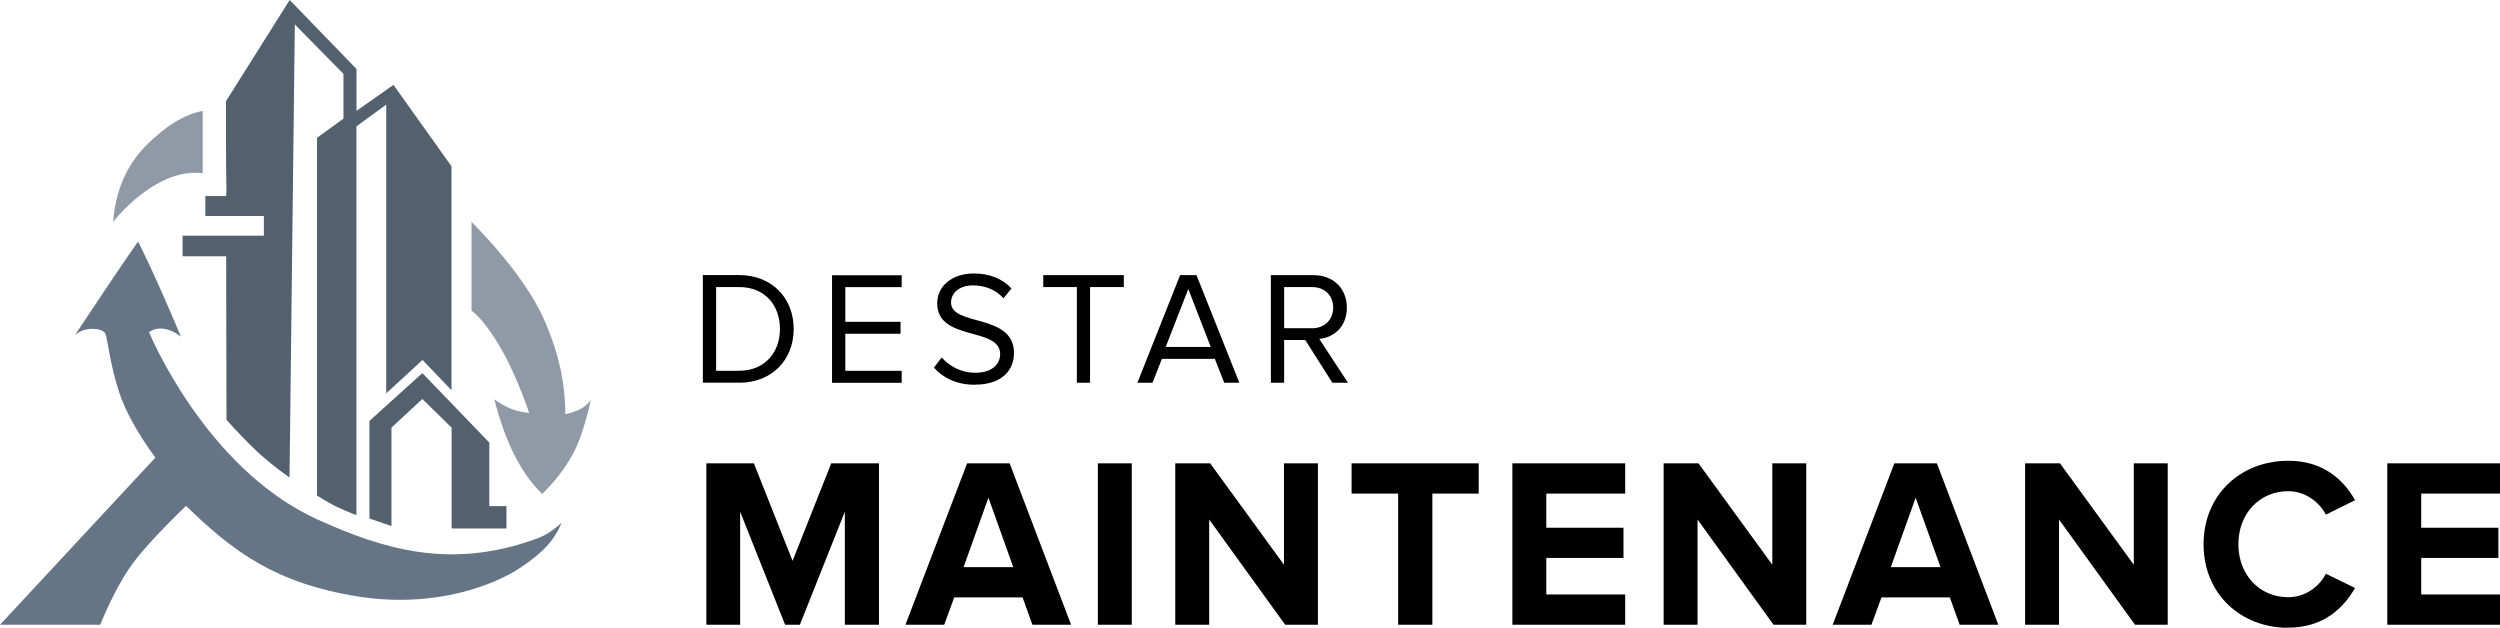 <svg xmlns="http://www.w3.org/2000/svg" width="474" height="119" viewBox="0 0 474 119" fill="none"><g clip-path="url(#clip0_8_128)"><path d="M140.15 72.566C146.4 72.566 150.485 68.188 150.485 62.376C150.485 56.564 146.415 52.155 140.15 52.155H133.26V72.55H140.15V72.566ZM140.15 70.308H135.775V54.428H140.15C145.135 54.428 147.878 57.982 147.878 62.376C147.878 66.769 145.043 70.293 140.15 70.293V70.308ZM170.957 72.566V70.308H160.271V63.276H170.744V61.018H160.271V54.443H170.957V52.186H157.756V72.581H170.957V72.566ZM184.829 72.932C190.271 72.932 192.253 69.911 192.253 66.937C192.253 59.325 180.317 61.949 180.317 57.357C180.317 55.435 182.039 54.108 184.448 54.108C186.658 54.108 188.762 54.87 190.271 56.548L191.78 54.687C190.088 52.887 187.71 51.85 184.615 51.85C180.652 51.85 177.695 54.138 177.695 57.51C177.695 64.786 189.631 61.888 189.631 67.15C189.631 68.706 188.487 70.674 184.89 70.674C182.055 70.674 179.875 69.271 178.549 67.776L177.07 69.698C178.731 71.589 181.292 72.947 184.798 72.947L184.829 72.932ZM206.673 72.566V54.428H213.075V52.17H197.801V54.428H204.173V72.566H206.673ZM218.517 72.566L220.301 68.035H230.331L232.115 72.566H234.98L226.856 52.17H223.746L215.651 72.566H218.517ZM229.569 65.777H221.017L225.301 54.794L229.554 65.777H229.569ZM243.471 72.566V64.466H247.48L252.617 72.566H255.574L250.133 64.252C252.876 64.008 255.361 61.994 255.361 58.318C255.361 54.642 252.739 52.17 249.05 52.17H240.956V72.566H243.456H243.471ZM248.761 62.223H243.471V54.428H248.761C251.154 54.428 252.77 56.015 252.77 58.318C252.77 60.621 251.139 62.238 248.761 62.238V62.223Z" fill="black"></path><path d="M140.332 118.451V97.018L148.854 118.451H151.658L160.18 97.018V118.451H166.658V87.85H157.603L150.271 106.339L142.939 87.85H133.93V118.451H140.363H140.332ZM179.021 118.451L180.926 113.264H193.883L195.743 118.451H203.075L191.429 87.85H183.365L171.673 118.451H179.006H179.021ZM192.115 107.529H182.694L187.405 94.364L192.115 107.529ZM214.584 118.451V87.85H208.151V118.451H214.584ZM229.264 118.451V98.498L243.669 118.451H249.873V87.85H243.44V107.071L229.447 87.85H222.831V118.451H229.264ZM271.58 118.451V93.586H280.36V87.85H256.26V93.586H265.086V118.451H271.565H271.58ZM308.134 118.451V112.715H293.18V105.79H307.814V100.054H293.18V93.586H308.134V87.85H286.747V118.451H308.134ZM321.853 118.451V98.498L336.259 118.451H342.463V87.85H336.03V107.071L322.036 87.85H315.421V118.451H321.853ZM354.825 118.451L356.731 113.264H369.688L371.548 118.451H378.88L367.234 87.85H359.17L347.478 118.451H354.81H354.825ZM367.92 107.529H358.499L363.209 94.364L367.92 107.529ZM390.389 118.451V98.498L404.794 118.451H410.998V87.85H404.565V107.071L390.572 87.85H383.956V118.451H390.389ZM433.879 119C440.54 119 444.336 115.278 446.516 111.48L440.982 108.78C439.717 111.297 436.988 113.234 433.863 113.234C428.376 113.234 424.397 108.963 424.397 103.181C424.397 97.4 428.391 93.129 433.863 93.129C436.988 93.129 439.702 95.096 440.982 97.583L446.516 94.837C444.382 91.023 440.54 87.362 433.879 87.362C424.824 87.362 417.797 93.784 417.797 103.196C417.797 112.608 424.824 119.031 433.879 119.031V119ZM474.015 118.451V112.715H459.061V105.79H473.695V100.054H459.061V93.586H474.015V87.85H452.628V118.451H474.015Z" fill="black"></path><path d="M54.923 0L67.59 13.073V21.021L74.602 16.093L85.608 31.531V73.984L80.105 68.248L73.23 74.579V19.831L67.575 23.965V97.674L66.416 97.217L65.395 96.79L64.511 96.393C64.237 96.271 63.993 96.149 63.749 96.042C63.55 95.935 63.322 95.829 63.093 95.707L62.346 95.295C62.209 95.218 62.087 95.142 61.935 95.066L61.066 94.547L60.105 93.952V26.131L65.121 22.485V14.004L55.898 4.637L54.892 90.535C52.362 88.75 50.228 87.027 48.49 85.364C46.752 83.701 44.892 81.779 42.941 79.598L42.88 48.585H34.618V44.68H50.029V40.958H38.932V37.175H42.865C42.941 36.351 42.956 35.726 42.926 35.284C42.865 32.584 42.85 29.914 42.85 27.229V19.175L54.923 0Z" fill="#53616E"></path><path d="M22.652 74.549C20.808 68.996 20.426 64.359 19.984 63.276C19.542 62.193 16.006 61.796 14.192 63.565C20.106 54.642 24.1 48.723 26.173 45.809C26.189 45.779 29.039 51.301 34.298 63.809C30.487 60.957 28.262 62.986 28.262 62.986C28.262 62.986 38.856 88.781 60.136 98.468C72.788 104.219 85.303 107.895 101.019 102.388C102.361 101.915 103.87 101.473 106.477 99.124C104.739 103.456 101.309 105.835 98.611 107.666C94.038 110.747 82.651 115.431 67.91 113.097C52.194 110.61 44.069 104.493 35.274 95.905C29.862 101.152 26.234 105.149 24.405 107.91C22.576 110.671 20.762 114.18 18.994 118.451H0L29.451 86.767C26.082 82.115 23.811 78.042 22.652 74.549Z" fill="#657585"></path><path d="M108.489 86.325C107.117 88.811 105.227 91.267 102.803 93.662C100.806 91.74 99.068 89.3 97.559 86.325C96.05 83.35 94.77 79.811 93.718 75.693C96.721 77.95 99.236 78.194 100.333 78.271C98.489 73.008 96.599 68.782 94.693 65.579C92.773 62.376 91.02 60.148 89.404 58.882V42.057C96.401 49.211 101.111 55.664 103.535 61.445C105.958 67.211 107.178 72.596 107.178 78.53C108.047 78.317 110.989 77.706 112.041 75.708C111.034 80.3 109.861 83.854 108.489 86.34V86.325Z" fill="#909AA7"></path><path d="M21.448 42.056C21.92 36.138 23.993 31.332 27.682 27.61C31.371 23.888 34.954 21.692 38.429 21.02V32.828C35.548 32.522 32.637 33.209 29.695 34.902C26.753 36.595 23.993 38.975 21.448 42.056Z" fill="#909AA7"></path><path fill-rule="evenodd" clip-rule="evenodd" d="M80.075 70.735L92.773 83.915V95.966H96.019V100.191H85.623V81.077L80.075 75.647L74.221 81.077V99.734L70.044 98.315V79.811L80.075 70.735Z" fill="#53616E"></path></g><defs><clipPath id="clip0_8_128"><rect width="474" height="119" fill="white"></rect></clipPath></defs></svg>